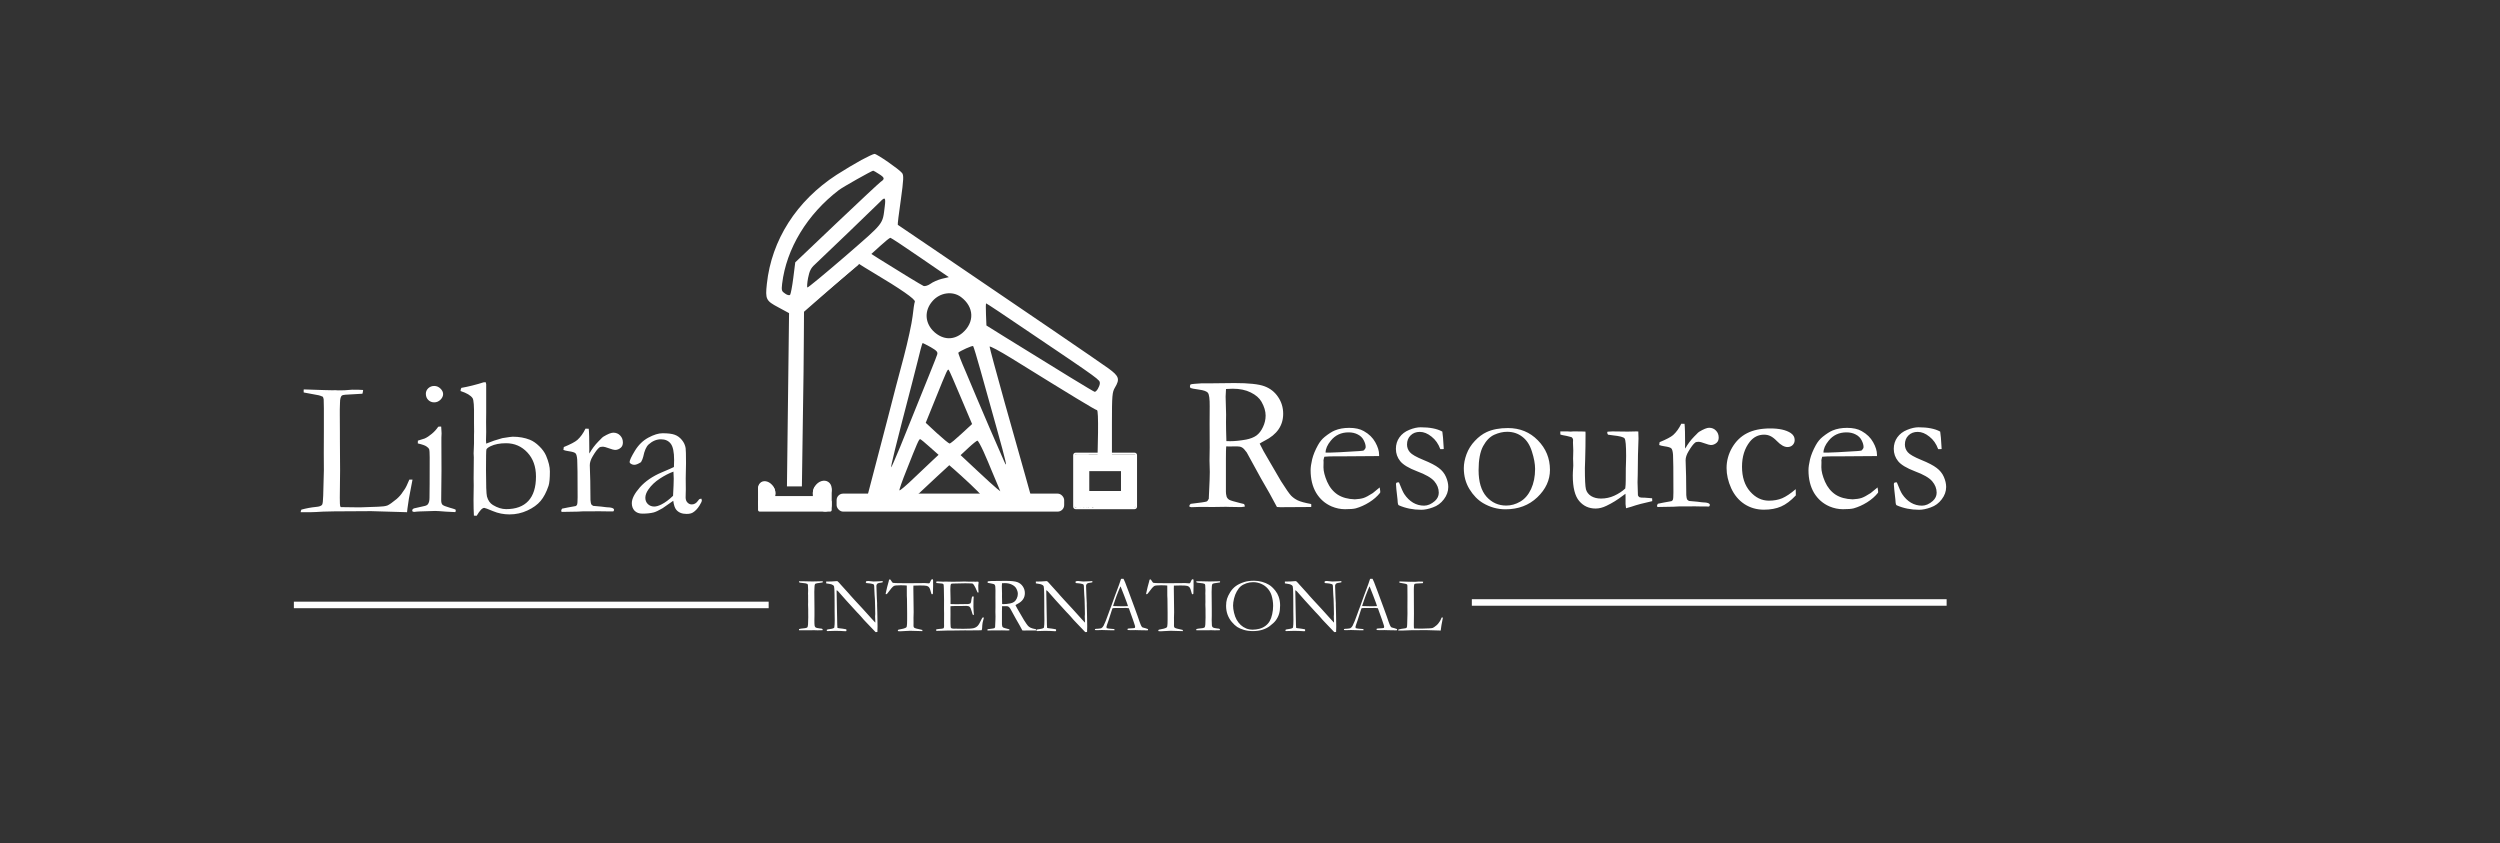 <?xml version="1.0" encoding="UTF-8"?> <svg xmlns="http://www.w3.org/2000/svg" width="1527" height="515" viewBox="0 0 1527 515" fill="none"><rect x="0" y="0" width="1527" height="515" fill="#333333" stroke="none"/> <path fill-rule="evenodd" clip-rule="evenodd" d="M179.5 367.5C276.167 367.5 372.833 367.5 469.5 367.5C469.5 368.833 469.5 370.167 469.5 371.5C372.833 371.5 276.167 371.5 179.5 371.5C179.5 370.167 179.5 368.833 179.5 367.5Z" fill="white"></path> <path fill-rule="evenodd" clip-rule="evenodd" d="M899 366C995.667 366 1092.33 366 1189 366C1189 367.333 1189 368.667 1189 370C1092.33 370 995.667 370 899 370C899 368.667 899 367.333 899 366Z" fill="white"></path> <path d="M183.645 312.852C183.684 312.266 183.84 311.738 184.113 311.27C187.16 310.449 190.129 309.902 193.02 309.629C194.934 309.473 196.164 309.043 196.711 308.34C197.102 307.832 197.336 305.957 197.414 302.715L197.824 287.246L197.766 276.758L197.824 263.047V259.414C197.863 251.172 197.824 246.035 197.707 244.004C197.668 243.613 197.512 243.066 197.238 242.363C196.223 241.895 195.363 241.582 194.66 241.426C193.996 241.27 190.949 240.703 185.52 239.727C185.48 239.297 185.461 238.984 185.461 238.789C185.461 238.555 185.48 238.242 185.52 237.852C186.262 237.852 187.473 237.891 189.152 237.969L198.059 238.262L203.215 238.379L204.738 238.32C204.934 238.32 205.5 238.359 206.438 238.438C208.742 238.438 210.07 238.418 210.422 238.379L215.109 238.027C218.273 238.027 220.5 238.086 221.789 238.203C221.75 238.906 221.613 239.668 221.379 240.488C220.949 240.566 218.918 240.684 215.285 240.84C211.652 240.957 209.562 241.172 209.016 241.484C208.117 241.992 207.668 243.555 207.668 246.172C207.668 246.797 207.629 248.066 207.551 249.98V253.496L207.609 264.336V268.027L207.727 287.422L207.551 303.945L207.609 307.578C207.609 308.75 207.805 309.473 208.195 309.746C209.172 309.785 212.043 309.824 216.809 309.863H220.793L230.93 309.512C233.586 309.434 235.48 309.18 236.613 308.75C237.746 308.281 239.641 306.953 242.297 304.766C243.898 303.359 245.148 301.914 246.047 300.43C246.242 300.117 246.574 299.648 247.043 299.023C247.785 298.008 248.781 295.977 250.031 292.93H251.965C251.73 294.336 251.477 295.664 251.203 296.914C250.07 302.422 249.289 307.012 248.859 310.684C248.781 311.465 248.703 312.188 248.625 312.852L226.711 312.207C207.883 312.207 196.711 312.383 193.195 312.734C192.102 312.812 190.949 312.852 189.738 312.852H183.645ZM260.109 240.488C260.109 239.199 260.598 238.086 261.574 237.148C262.59 236.211 263.801 235.742 265.207 235.742C266.652 235.742 267.922 236.27 269.016 237.324C270.109 238.379 270.656 239.512 270.656 240.723C270.656 241.934 270.109 243.086 269.016 244.18C267.922 245.234 266.652 245.762 265.207 245.762C263.762 245.762 262.551 245.273 261.574 244.297C260.598 243.32 260.109 242.051 260.109 240.488ZM255.188 270.84L255.246 269.141C257.785 268.398 259.152 267.969 259.348 267.852C260.754 267.227 262.219 266.27 263.742 264.98C265.305 263.691 266.613 262.246 267.668 260.645C268.137 260.566 268.508 260.527 268.781 260.527L269.484 260.586C269.641 262.461 269.719 263.828 269.719 264.688C269.719 264.883 269.68 265.762 269.602 267.324V270.43L269.66 287.305L269.484 305.176C269.445 306.621 269.68 307.637 270.188 308.223C270.695 308.77 272.199 309.395 274.699 310.098C276.262 310.527 277.434 310.898 278.215 311.211C278.332 311.484 278.391 311.719 278.391 311.914C278.391 312.148 278.293 312.441 278.098 312.793C276.574 312.754 274.621 312.656 272.238 312.5C268.996 312.227 266.848 312.09 265.793 312.09C265.285 312.09 262.16 312.188 256.418 312.383C255.246 312.422 254.113 312.52 253.02 312.676C252.824 312.676 252.512 312.617 252.082 312.5C251.887 312.227 251.789 311.992 251.789 311.797C251.789 311.25 252.16 310.82 252.902 310.508C253.059 310.43 255.051 309.98 258.879 309.16C260.129 308.926 260.949 308.535 261.34 307.988C262.004 307.168 262.336 305.859 262.336 304.062C262.414 301.055 262.453 292.812 262.453 279.336C262.453 276.641 262.336 274.961 262.102 274.297C261.906 273.828 261.379 273.301 260.52 272.715C259.699 272.09 257.922 271.465 255.188 270.84ZM281.32 238.848V238.555C281.32 238.164 281.477 237.617 281.789 236.914C286.047 236.172 290.578 235.039 295.383 233.516C295.656 233.477 296.086 233.457 296.672 233.457C296.867 234.082 296.965 234.492 296.965 234.688V252.148L296.906 257.715L296.965 263.926L296.848 268.965C296.848 269.16 296.887 269.824 296.965 270.957L301.77 269.141C302.277 268.984 303.957 268.477 306.809 267.617C310.441 267.031 312.551 266.738 313.137 266.738C317.043 266.738 320.559 267.363 323.684 268.613C325.598 269.395 327.492 270.703 329.367 272.539C331.242 274.336 332.629 276.25 333.527 278.281C335.09 281.992 335.871 285.195 335.871 287.891C335.871 292.148 335.598 295.098 335.051 296.738C333.723 300.645 332.102 303.73 330.188 305.996C328.273 308.262 325.598 310.195 322.16 311.797C318.723 313.398 315.07 314.199 311.203 314.199C307.648 314.199 304.289 313.535 301.125 312.207C297.961 310.879 296.184 310.215 295.793 310.215C294.582 310.215 293.039 311.816 291.164 315.02L289.465 314.961C289.309 312.344 289.23 309.121 289.23 305.293L289.348 296.562L289.289 292.109L289.406 279.336L289.289 276.875L289.523 270.84V265.684L289.582 263.574C289.582 263.145 289.562 261.445 289.523 258.477V254.961C289.641 248.164 289.348 244.238 288.645 243.184C287.512 241.504 285.07 240.059 281.32 238.848ZM309.152 310.977C315.09 310.977 319.602 309.316 322.688 305.996C325.812 302.637 327.375 297.656 327.375 291.055C327.375 285 325.617 280.098 322.102 276.348C318.586 272.598 314.25 270.723 309.094 270.723C305.344 270.723 302.199 271.328 299.66 272.539C298.137 273.281 297.277 273.965 297.082 274.59C296.926 275.215 296.848 279.395 296.848 287.129C296.848 296.309 297.043 301.68 297.434 303.242C298.098 305.664 299.309 307.402 301.066 308.457C303.84 310.137 306.535 310.977 309.152 310.977ZM343.02 312.676L342.785 311.914C342.785 311.641 342.961 311.23 343.312 310.684L346.77 309.98L351.633 309.102C352.023 308.906 352.297 308.633 352.453 308.281C352.688 307.773 352.805 306.27 352.805 303.77C352.805 290.488 352.727 282.832 352.57 280.801C352.414 278.73 352.062 277.422 351.516 276.875C350.969 276.328 349.562 275.898 347.297 275.586C345.969 275.391 344.914 275.137 344.133 274.824L344.367 273.066C348.469 271.387 351.223 269.941 352.629 268.73C354.582 266.973 356.242 264.668 357.609 261.816L359.602 261.875C359.836 263.828 359.953 268.164 359.953 274.883L359.895 275.879C359.895 276.113 359.934 276.484 360.012 276.992C361.496 274.297 363.352 271.816 365.578 269.551L366.926 268.203C367.473 267.578 368 267.09 368.508 266.738C371.242 265.098 373.273 264.277 374.602 264.277C376.32 264.277 377.727 264.863 378.82 266.035C379.914 267.168 380.461 268.574 380.461 270.254C380.461 271.582 380.07 272.617 379.289 273.359C378.234 274.336 377.023 274.824 375.656 274.824C375.031 274.824 373.801 274.492 371.965 273.828C370.129 273.164 368.918 272.832 368.332 272.832C367.238 272.832 366.477 273.008 366.047 273.359C364.953 274.219 363.625 275.977 362.062 278.633C360.852 280.625 360.246 282.461 360.246 284.141L360.539 293.809L360.656 305.41C360.773 306.738 360.93 307.598 361.125 307.988C361.281 308.262 361.672 308.594 362.297 308.984C366.516 309.336 369.016 309.59 369.797 309.746C370.344 309.785 370.754 309.824 371.027 309.863C372.707 309.902 373.879 310.137 374.543 310.566C374.895 310.762 375.07 311.055 375.07 311.445C375.07 311.68 374.914 311.992 374.602 312.383L368.098 312.324L365.637 312.266L362.062 312.324H356.086L352.863 312.5L343.02 312.676ZM428.332 304.531C428.566 305.039 428.684 305.41 428.684 305.645C428.684 306.23 428.215 307.266 427.277 308.75C426.066 310.703 424.719 312.129 423.234 313.027C422.297 313.613 421.008 313.906 419.367 313.906C416.555 313.906 414.445 313.047 413.039 311.328C412.18 310.312 411.574 308.496 411.223 305.879L404.66 310.449C402.355 311.777 400.598 312.617 399.387 312.969C397.434 313.477 395.09 313.73 392.355 313.73C390.363 313.73 388.781 313.145 387.609 311.973C386.477 310.762 385.91 309.219 385.91 307.344C385.91 304.648 387.551 301.426 390.832 297.676C394.152 293.926 398.645 290.859 404.309 288.477C408.293 286.797 410.734 285.723 411.633 285.254C411.711 283.965 411.75 282.559 411.75 281.035C411.75 276.074 411.047 272.715 409.641 270.957C408.273 269.199 406.301 268.32 403.723 268.32C401.027 268.32 398.508 269.375 396.164 271.484C394.719 272.812 393.625 275.312 392.883 278.984C392.648 280 392.199 281.094 391.535 282.266C389.855 283.359 388.508 283.906 387.492 283.906C386.633 283.906 385.852 283.652 385.148 283.145C384.758 282.871 384.562 282.559 384.562 282.207C384.562 281.191 385.637 278.906 387.785 275.352C389.973 271.758 392.707 269.082 395.988 267.324C399.309 265.527 402.199 264.629 404.66 264.629C408.02 264.629 410.52 264.941 412.16 265.566C413.801 266.152 415.246 267.207 416.496 268.73C417.746 270.254 418.508 271.914 418.781 273.711C418.938 274.57 419.016 277.637 419.016 282.91L418.84 292.227L418.898 299.023C418.898 299.922 418.879 300.684 418.84 301.309C418.801 302.441 418.781 303.281 418.781 303.828C418.781 305.117 419.152 306.152 419.895 306.934C420.637 307.715 421.516 308.105 422.531 308.105C424.016 308.105 425.285 307.363 426.34 305.879L427.043 304.941C427.238 304.824 427.668 304.688 428.332 304.531ZM411.105 302.832C411.379 297.871 411.516 294.375 411.516 292.344C411.516 291.289 411.457 289.863 411.34 288.066C408.723 289.004 405.949 290.43 403.02 292.344C400.09 294.258 397.766 296.465 396.047 298.965C394.797 300.762 394.172 302.461 394.172 304.062C394.172 305.586 394.68 306.855 395.695 307.871C396.75 308.887 398.059 309.395 399.621 309.395C400.832 309.395 402.297 308.965 404.016 308.105C406.281 306.973 408.645 305.215 411.105 302.832Z" fill="white"></path> <path d="M727.281 307.742C732.984 307.078 736.207 306.609 736.949 306.336C737.457 306.141 737.926 305.555 738.355 304.578V303.934C738.355 302.957 738.512 299.422 738.824 293.328C738.902 291.609 738.941 289.93 738.941 288.289L738.766 281.316L738.883 273.406L738.824 258.699L738.883 248.152C738.922 243.699 738.57 240.984 737.828 240.008C737.125 239.031 735.27 238.348 732.262 237.957C729.254 237.527 727.594 237.215 727.281 237.02C726.969 236.824 726.812 236.512 726.812 236.082C726.812 235.809 726.871 235.457 726.988 235.027C727.379 234.676 728.277 234.48 729.684 234.441C729.879 234.441 730.406 234.402 731.266 234.324C732.164 234.207 733.004 234.148 733.785 234.148H738.59L754 233.973C762.711 233.973 768.805 234.617 772.281 235.906C775.797 237.195 778.59 239.383 780.66 242.469C782.73 245.516 783.766 248.934 783.766 252.723C783.766 259.91 779.996 265.398 772.457 269.188C771.168 269.852 770.152 270.438 769.41 270.945C770.738 273.758 772.594 277.137 774.977 281.082L782.418 293.855C785.387 298.543 787.438 301.492 788.57 302.703C789.703 303.875 791.07 304.852 792.672 305.633C794.312 306.414 797.047 307.156 800.875 307.859C800.914 308.25 800.934 308.562 800.934 308.797C800.934 309.031 800.914 309.324 800.875 309.676C795.523 309.754 789.254 309.793 782.066 309.793C781.559 309.793 780.855 309.754 779.957 309.676C777.184 304.363 773.922 298.523 770.172 292.156L761.5 276.336C760.328 274.695 759.352 273.68 758.57 273.289C757.828 272.859 756.832 272.645 755.582 272.645L750.602 272.703L748.961 272.645C748.844 273.895 748.785 276.453 748.785 280.32V300.359C748.746 301.102 748.902 302.137 749.254 303.465C749.566 304.207 750.094 304.812 750.836 305.281C751.617 305.711 753.824 306.375 757.457 307.273L759.859 307.859C760.172 308.25 760.328 308.777 760.328 309.441C759.273 309.637 758.531 309.734 758.102 309.734C754.586 309.734 752.105 309.695 750.66 309.617C749.918 309.578 749.312 309.559 748.844 309.559L740.875 309.676L733.082 309.617C732.73 309.617 730.953 309.676 727.75 309.793L726.578 309.559L726.461 308.973C726.461 308.621 726.734 308.211 727.281 307.742ZM749.078 269.422C750.133 269.461 750.914 269.48 751.422 269.48C754.234 269.48 757.477 269.148 761.148 268.484C763.727 267.977 765.816 267.156 767.418 266.023C769.02 264.852 770.348 263.133 771.402 260.867C772.496 258.602 773.043 256.258 773.043 253.836C773.043 251.18 772.203 248.367 770.523 245.398C769.234 243.133 767.047 241.238 763.961 239.715C760.914 238.191 757.242 237.43 752.945 237.43C751.891 237.43 750.523 237.488 748.844 237.605C748.688 239.637 748.609 241.199 748.609 242.293L748.902 253.25L748.844 257.762C748.844 260.809 748.922 264.695 749.078 269.422ZM842.359 278.562L818.863 278.738H814.41C812.613 278.738 810.777 278.816 808.902 278.973C808.551 280.145 808.375 280.945 808.375 281.375L808.434 281.961V282.547L808.375 285.418C808.375 287.801 809.117 290.73 810.602 294.207C812.125 297.645 814.273 300.281 817.047 302.117C819.859 303.914 823.355 304.871 827.535 304.988C829.762 304.871 831.539 304.598 832.867 304.168C834.195 303.738 836.07 302.742 838.492 301.18L842.711 297.723L843.062 300.066C843.062 300.34 843.043 300.633 843.004 300.945C841.246 303.172 839.02 305.125 836.324 306.805C833.629 308.484 830.895 309.715 828.121 310.496C826.793 310.848 824.605 311.023 821.559 311.023C818.785 311.023 816.051 310.457 813.355 309.324C809.371 307.605 806.227 304.852 803.922 301.062C801.656 297.234 800.523 292.605 800.523 287.176C800.523 285.457 800.836 283.25 801.461 280.555C802.125 277.859 803.297 274.988 804.977 271.941C806.109 269.871 807.496 268.172 809.137 266.844C811.48 264.969 813.531 263.66 815.289 262.918C817.828 261.863 820.777 261.336 824.137 261.336C827.77 261.336 830.738 262 833.043 263.328C836.168 265.086 838.492 267.352 840.016 270.125C841.578 272.898 842.359 275.438 842.359 277.742V278.562ZM809.664 276.453H812.418C814.41 276.453 820.348 276.141 830.23 275.516C831.793 275.438 832.75 275.281 833.102 275.047C833.805 274.305 834.156 273.641 834.156 273.055C834.156 271.844 833.766 270.477 832.984 268.953C832.203 267.391 830.992 266.199 829.352 265.379C827.75 264.52 825.875 264.09 823.727 264.09C819.195 264.09 815.562 265.789 812.828 269.188C810.719 271.766 809.664 274.188 809.664 276.453ZM854.488 294.617C855.934 298.328 857.027 300.73 857.77 301.824C859.254 304.051 861.031 305.789 863.102 307.039C865.172 308.25 867.418 308.855 869.84 308.855C872.066 308.855 874.273 307.898 876.461 305.984C878.023 304.539 878.805 302.859 878.805 300.945C878.805 298.406 877.887 296.062 876.051 293.914C874.215 291.805 870.719 289.793 865.562 287.879C860.445 285.926 857.008 283.855 855.25 281.668C853.492 279.48 852.613 276.98 852.613 274.168C852.613 271.512 853.336 269.168 854.781 267.137C856.227 265.105 858.219 263.582 860.758 262.566C863.297 261.512 865.641 260.984 867.789 260.984C870.562 260.984 873.043 261.199 875.23 261.629C877.457 262.059 879.371 262.723 880.973 263.621C881.285 265.613 881.539 268.543 881.734 272.41L881.852 274.285C881.344 274.324 880.914 274.344 880.562 274.344H879.742C878.57 271.102 876.773 268.543 874.352 266.668C871.969 264.754 869.605 263.797 867.262 263.797C864.918 263.797 863.023 264.52 861.578 265.965C860.133 267.371 859.41 269.227 859.41 271.531C859.41 273.289 859.996 274.852 861.168 276.219C862.34 277.586 865.074 279.148 869.371 280.906C873.707 282.664 876.852 284.305 878.805 285.828C880.797 287.312 882.262 289.129 883.199 291.277C884.137 293.426 884.605 295.477 884.605 297.43C884.605 300.125 883.707 302.645 881.91 304.988C880.152 307.332 877.926 308.973 875.23 309.91C872.574 310.887 870.191 311.375 868.082 311.375C863.121 311.375 858.551 310.457 854.371 308.621C853.98 308.309 853.766 307.723 853.727 306.863C853.727 306.512 853.688 305.945 853.609 305.164C852.984 299.891 852.672 296.766 852.672 295.789C852.672 295.32 852.77 295.008 852.965 294.852C853.16 294.695 853.668 294.617 854.488 294.617ZM894.098 285.945C894.098 283.289 894.645 280.457 895.738 277.449C896.871 274.402 898.57 271.688 900.836 269.305C903.102 266.883 905.504 265.086 908.043 263.914C911.598 262.273 915.934 261.453 921.051 261.453C928.355 261.453 934.449 263.953 939.332 268.953C944.254 273.953 946.715 279.969 946.715 287C946.715 293.25 944.137 298.836 938.98 303.758C933.863 308.641 927.379 311.082 919.527 311.082C914.684 311.082 910.113 309.812 905.816 307.273C902.613 305.359 899.859 302.527 897.555 298.777C895.25 295.027 894.098 290.75 894.098 285.945ZM919.996 308.797C922.965 308.797 925.816 307.996 928.551 306.395C931.324 304.793 933.531 302.234 935.172 298.719C936.812 295.164 937.633 291.062 937.633 286.414C937.633 283.367 936.988 279.832 935.699 275.809C934.449 271.785 932.496 268.777 929.84 266.785C927.223 264.754 924.137 263.738 920.582 263.738C918.004 263.738 915.367 264.344 912.672 265.555C910.016 266.766 907.75 269.09 905.875 272.527C904.039 275.965 903.121 280.848 903.121 287.176C903.121 294.285 904.723 299.676 907.926 303.348C911.168 306.98 915.191 308.797 919.996 308.797ZM953.043 263.504H957.438L959.371 263.621L960.895 263.504C964.918 263.504 967.418 263.543 968.395 263.621L968.453 264.734C968.453 270.242 968.375 275.574 968.219 280.73C968.102 283.777 968.043 285.516 968.043 285.945C968.043 292.82 968.258 297.117 968.688 298.836C969.156 300.555 970.211 301.941 971.852 302.996C973.531 304.012 975.543 304.52 977.887 304.52C980.738 304.52 983.453 303.934 986.031 302.762C988.648 301.551 990.875 300.086 992.711 298.367C992.906 296.883 993.004 295.242 993.004 293.445C993.004 287.625 993.062 283.699 993.18 281.668C993.219 280.457 993.238 279.402 993.238 278.504C993.238 272.176 992.926 268.602 992.301 267.781C991.676 266.961 989.293 266.336 985.152 265.906C983.785 265.75 982.789 265.613 982.164 265.496C981.852 264.988 981.695 264.598 981.695 264.324L981.871 263.68C982.887 263.562 983.883 263.504 984.859 263.504L994.176 263.621C997.496 263.543 999.254 263.504 999.449 263.504C999.879 263.504 1000.29 263.523 1000.68 263.562L1000.8 267.84C1000.52 273.777 1000.37 281.121 1000.33 289.871L1000.21 294.617L1000.45 302.586C1000.8 303.211 1001.11 303.582 1001.38 303.699C1001.85 303.895 1002.81 303.992 1004.25 303.992H1004.78C1005.29 303.992 1006.73 304.109 1009.12 304.344C1009.16 304.852 1009.18 305.223 1009.18 305.457V306.102C1003.94 307.234 999.703 308.367 996.461 309.5C995.172 309.93 994.078 310.242 993.18 310.438C992.984 309.07 992.887 308.23 992.887 307.918V303.172C992.887 302.977 992.867 302.449 992.828 301.59C992.32 301.941 991.734 302.371 991.07 302.879C987.984 305.262 984.723 307.273 981.285 308.914C978.98 310.047 976.754 310.613 974.605 310.613C970.504 310.613 967.164 309.09 964.586 306.043C961.969 302.996 960.66 297.801 960.66 290.457C960.66 290.066 960.68 289.363 960.719 288.348C960.875 286.473 960.953 285.164 960.953 284.422C960.953 284.148 960.934 283.289 960.895 281.844C960.855 281.219 960.836 280.672 960.836 280.203C960.836 279.852 960.855 279.07 960.895 277.859C960.934 276.609 960.953 275.73 960.953 275.223C960.953 274.559 960.934 273.973 960.895 273.465L960.777 270.359L960.836 268.719C960.836 268.094 960.523 267.527 959.898 267.02C957.438 266.355 955.816 265.984 955.035 265.906C954.293 265.789 953.629 265.613 953.043 265.379V263.504ZM1012.34 309.676L1012.11 308.914C1012.11 308.641 1012.28 308.23 1012.63 307.684L1016.09 306.98L1020.95 306.102C1021.34 305.906 1021.62 305.633 1021.77 305.281C1022.01 304.773 1022.12 303.27 1022.12 300.77C1022.12 287.488 1022.05 279.832 1021.89 277.801C1021.73 275.73 1021.38 274.422 1020.84 273.875C1020.29 273.328 1018.88 272.898 1016.62 272.586C1015.29 272.391 1014.23 272.137 1013.45 271.824L1013.69 270.066C1017.79 268.387 1020.54 266.941 1021.95 265.73C1023.9 263.973 1025.56 261.668 1026.93 258.816L1028.92 258.875C1029.16 260.828 1029.27 265.164 1029.27 271.883L1029.21 272.879C1029.21 273.113 1029.25 273.484 1029.33 273.992C1030.82 271.297 1032.67 268.816 1034.9 266.551L1036.25 265.203C1036.79 264.578 1037.32 264.09 1037.83 263.738C1040.56 262.098 1042.59 261.277 1043.92 261.277C1045.64 261.277 1047.05 261.863 1048.14 263.035C1049.23 264.168 1049.78 265.574 1049.78 267.254C1049.78 268.582 1049.39 269.617 1048.61 270.359C1047.55 271.336 1046.34 271.824 1044.98 271.824C1044.35 271.824 1043.12 271.492 1041.29 270.828C1039.45 270.164 1038.24 269.832 1037.65 269.832C1036.56 269.832 1035.8 270.008 1035.37 270.359C1034.27 271.219 1032.95 272.977 1031.38 275.633C1030.17 277.625 1029.57 279.461 1029.57 281.141L1029.86 290.809L1029.98 302.41C1030.09 303.738 1030.25 304.598 1030.45 304.988C1030.6 305.262 1030.99 305.594 1031.62 305.984C1035.84 306.336 1038.34 306.59 1039.12 306.746C1039.66 306.785 1040.07 306.824 1040.35 306.863C1042.03 306.902 1043.2 307.137 1043.86 307.566C1044.21 307.762 1044.39 308.055 1044.39 308.445C1044.39 308.68 1044.23 308.992 1043.92 309.383L1037.42 309.324L1034.96 309.266L1031.38 309.324H1025.41L1022.18 309.5L1012.34 309.676ZM1096.83 298.777L1096.89 302.586C1093.84 305.828 1090.84 308.094 1087.87 309.383C1084.9 310.672 1081.4 311.316 1077.38 311.316C1073 311.316 1069.06 310.184 1065.54 307.918C1062.03 305.613 1059.31 302.371 1057.4 298.191C1055.52 294.012 1054.59 289.91 1054.59 285.887C1054.59 281.473 1055.72 277.312 1057.98 273.406C1060.29 269.461 1063.32 266.531 1067.07 264.617C1070.86 262.664 1075.6 261.688 1081.3 261.688C1086.77 261.688 1090.93 262.625 1093.79 264.5C1095.39 265.594 1096.19 267 1096.19 268.719C1096.19 269.969 1095.78 271.004 1094.96 271.824C1094.14 272.645 1093.08 273.055 1091.79 273.055C1089.84 273.055 1087.69 271.844 1085.35 269.422C1083.9 267.938 1082.59 266.922 1081.42 266.375C1080.25 265.789 1078.94 265.496 1077.5 265.496C1074.02 265.496 1071.13 266.922 1068.82 269.773C1065.62 273.836 1064.02 278.934 1064.02 285.066C1064.02 291.395 1065.66 296.434 1068.94 300.184C1072.22 303.934 1076.05 305.809 1080.43 305.809C1083.47 305.809 1086.17 305.32 1088.51 304.344C1090.89 303.328 1093.67 301.473 1096.83 298.777ZM1146.46 278.562L1122.96 278.738H1118.51C1116.71 278.738 1114.88 278.816 1113 278.973C1112.65 280.145 1112.48 280.945 1112.48 281.375L1112.54 281.961V282.547L1112.48 285.418C1112.48 287.801 1113.22 290.73 1114.7 294.207C1116.23 297.645 1118.38 300.281 1121.15 302.117C1123.96 303.914 1127.46 304.871 1131.64 304.988C1133.86 304.871 1135.64 304.598 1136.97 304.168C1138.3 303.738 1140.17 302.742 1142.59 301.18L1146.81 297.723L1147.16 300.066C1147.16 300.34 1147.14 300.633 1147.11 300.945C1145.35 303.172 1143.12 305.125 1140.43 306.805C1137.73 308.484 1135 309.715 1132.22 310.496C1130.89 310.848 1128.71 311.023 1125.66 311.023C1122.89 311.023 1120.15 310.457 1117.46 309.324C1113.47 307.605 1110.33 304.852 1108.02 301.062C1105.76 297.234 1104.62 292.605 1104.62 287.176C1104.62 285.457 1104.94 283.25 1105.56 280.555C1106.23 277.859 1107.4 274.988 1109.08 271.941C1110.21 269.871 1111.6 268.172 1113.24 266.844C1115.58 264.969 1117.63 263.66 1119.39 262.918C1121.93 261.863 1124.88 261.336 1128.24 261.336C1131.87 261.336 1134.84 262 1137.14 263.328C1140.27 265.086 1142.59 267.352 1144.12 270.125C1145.68 272.898 1146.46 275.438 1146.46 277.742V278.562ZM1113.77 276.453H1116.52C1118.51 276.453 1124.45 276.141 1134.33 275.516C1135.89 275.438 1136.85 275.281 1137.2 275.047C1137.91 274.305 1138.26 273.641 1138.26 273.055C1138.26 271.844 1137.87 270.477 1137.09 268.953C1136.3 267.391 1135.09 266.199 1133.45 265.379C1131.85 264.52 1129.98 264.09 1127.83 264.09C1123.3 264.09 1119.66 265.789 1116.93 269.188C1114.82 271.766 1113.77 274.188 1113.77 276.453ZM1158.59 294.617C1160.04 298.328 1161.13 300.73 1161.87 301.824C1163.36 304.051 1165.13 305.789 1167.2 307.039C1169.27 308.25 1171.52 308.855 1173.94 308.855C1176.17 308.855 1178.38 307.898 1180.56 305.984C1182.12 304.539 1182.91 302.859 1182.91 300.945C1182.91 298.406 1181.99 296.062 1180.15 293.914C1178.32 291.805 1174.82 289.793 1169.66 287.879C1164.55 285.926 1161.11 283.855 1159.35 281.668C1157.59 279.48 1156.71 276.98 1156.71 274.168C1156.71 271.512 1157.44 269.168 1158.88 267.137C1160.33 265.105 1162.32 263.582 1164.86 262.566C1167.4 261.512 1169.74 260.984 1171.89 260.984C1174.66 260.984 1177.14 261.199 1179.33 261.629C1181.56 262.059 1183.47 262.723 1185.07 263.621C1185.39 265.613 1185.64 268.543 1185.84 272.41L1185.95 274.285C1185.45 274.324 1185.02 274.344 1184.66 274.344H1183.84C1182.67 271.102 1180.88 268.543 1178.45 266.668C1176.07 264.754 1173.71 263.797 1171.36 263.797C1169.02 263.797 1167.12 264.52 1165.68 265.965C1164.23 267.371 1163.51 269.227 1163.51 271.531C1163.51 273.289 1164.1 274.852 1165.27 276.219C1166.44 277.586 1169.18 279.148 1173.47 280.906C1177.81 282.664 1180.95 284.305 1182.91 285.828C1184.9 287.312 1186.36 289.129 1187.3 291.277C1188.24 293.426 1188.71 295.477 1188.71 297.43C1188.71 300.125 1187.81 302.645 1186.01 304.988C1184.25 307.332 1182.03 308.973 1179.33 309.91C1176.68 310.887 1174.29 311.375 1172.18 311.375C1167.22 311.375 1162.65 310.457 1158.47 308.621C1158.08 308.309 1157.87 307.723 1157.83 306.863C1157.83 306.512 1157.79 305.945 1157.71 305.164C1157.09 299.891 1156.77 296.766 1156.77 295.789C1156.77 295.32 1156.87 295.008 1157.07 294.852C1157.26 294.695 1157.77 294.617 1158.59 294.617Z" fill="white"></path> <path d="M488.008 384.25C488.352 384.109 488.703 384.023 489.062 383.992C491.453 383.836 492.82 383.555 493.164 383.148C493.508 382.727 493.68 380.719 493.68 377.125L493.656 374.664V372.086L493.562 369.25L493.609 367.586L493.586 365.758V363.602L493.539 362.641L493.586 361.422C493.602 361.141 493.609 360.812 493.609 360.438C493.609 359.453 493.562 358.414 493.469 357.32C493.406 357.102 493.32 356.891 493.211 356.688C492.633 356.391 491.695 356.195 490.398 356.102C489.117 355.992 488.391 355.875 488.219 355.75C488.094 355.656 488.023 355.414 488.008 355.023H489.977L496.188 355.164C497.781 355.164 499.906 355.117 502.562 355.023C502.562 355.273 502.547 355.508 502.516 355.727C502.203 355.805 501.68 355.891 500.945 355.984C499.461 356.156 498.555 356.32 498.227 356.477C498.023 356.555 497.875 356.688 497.781 356.875C497.625 357.156 497.531 357.68 497.5 358.445L497.383 361.469L497.477 371.898V376.023C497.445 377.32 497.43 378.203 497.43 378.672C497.43 380.422 497.469 381.539 497.547 382.023C497.641 382.508 497.789 382.859 497.992 383.078C498.211 383.281 498.562 383.445 499.047 383.57C499.766 383.742 500.328 383.836 500.734 383.852C501.609 383.883 502.164 384.008 502.398 384.227C502.445 384.43 502.469 384.602 502.469 384.742V384.93C501.047 384.977 500 385 499.328 385C498.938 385 498.242 384.977 497.242 384.93L494.008 384.977L488.5 384.953H488.055L488.008 384.25ZM504.648 356.336L504.625 355.211C507.047 355.211 508.82 355.148 509.945 355.023C510.383 354.977 510.688 354.953 510.859 354.953C511 354.953 511.211 354.961 511.492 354.977C512.148 355.523 512.758 356.148 513.32 356.852C513.445 356.992 513.586 357.148 513.742 357.32L518.688 362.781L519.391 363.625C520.391 364.797 521.297 365.797 522.109 366.625C522.938 367.453 524.539 369.18 526.914 371.805L532.516 378.016C533.062 378.625 533.766 379.383 534.625 380.289L534.648 379.914C534.555 377.742 534.508 376.594 534.508 376.469L534.602 375.062L534.555 372.859V371.852C534.555 371.211 534.5 369.234 534.391 365.922C534.375 365.469 534.312 364.617 534.203 363.367C534.094 362.102 534.039 360.992 534.039 360.039C534.039 358.32 533.938 357.32 533.734 357.039C533.594 356.836 532.93 356.625 531.742 356.406C531.461 356.391 531.023 356.344 530.43 356.266C529.727 356.234 529.312 356.195 529.188 356.148C529.062 356.102 528.938 355.969 528.812 355.75C528.844 355.5 528.914 355.266 529.023 355.047C529.445 354.922 529.859 354.859 530.266 354.859C530.703 354.859 531.242 354.914 531.883 355.023C532.539 355.133 533.125 355.188 533.641 355.188C534.359 355.188 535.477 355.141 536.992 355.047C537.852 354.984 538.445 354.953 538.773 354.953H539.172L539.125 355.68C538.875 355.789 538.531 355.859 538.094 355.891C537.656 355.906 537.25 355.969 536.875 356.078C536.312 356.25 535.977 356.398 535.867 356.523C535.492 356.93 535.305 357.344 535.305 357.766L535.562 365.172L535.75 368.57L535.727 369.555L535.867 374.266C535.961 377.484 536.008 380.281 536.008 382.656C536.008 383.172 535.977 384.289 535.914 386.008L534.812 386.102C534.266 385.477 532.383 383.508 529.164 380.195C528.414 379.43 527.906 378.891 527.641 378.578L525.625 376.258C524.844 375.398 524.336 374.852 524.102 374.617C523.867 374.383 523.695 374.211 523.586 374.102C521.883 372.164 519.672 369.742 516.953 366.836C516.219 366.055 515.141 364.836 513.719 363.18C512.828 362.133 512.266 361.492 512.031 361.258C511.797 361.023 511.477 360.758 511.07 360.461L511 361.258C511 364.305 511.078 368.508 511.234 373.867L511.398 381.625C511.414 382.281 511.453 382.914 511.516 383.523L512.336 383.711C513.82 383.852 515.281 384.062 516.719 384.344C516.828 384.438 516.922 384.508 517 384.555L516.977 385.445C516.727 385.523 516.523 385.562 516.367 385.562C516.195 385.562 515.984 385.547 515.734 385.516C514.188 385.391 512.305 385.328 510.086 385.328C508.523 385.328 507.148 385.367 505.961 385.445L505.633 385.469C505.492 385.469 505.289 385.453 505.023 385.422L505 384.719L505.609 384.438L506.711 384.273C507.695 384.133 508.414 383.977 508.867 383.805C509.164 383.695 509.406 383.531 509.594 383.312C509.766 382.234 509.852 380.656 509.852 378.578C509.852 377.609 509.828 375.836 509.781 373.258V370.07L509.734 363.414C509.703 360.445 509.602 358.695 509.43 358.164C509.336 357.883 509.141 357.633 508.844 357.414C508.25 356.992 507.469 356.727 506.5 356.617C505.547 356.508 504.93 356.414 504.648 356.336ZM541.891 358.516L542.852 354.977C542.914 354.508 543 354.211 543.109 354.086C543.219 353.945 543.344 353.875 543.484 353.875C543.766 353.875 544.086 354.211 544.445 354.883C544.711 355.367 544.93 355.68 545.102 355.82C545.273 355.945 545.523 356.031 545.852 356.078L546.086 356.055L547.094 356.148L552.625 356.219L559.164 356.195H561.086L564.719 356.125C564.875 356.125 565.07 356.141 565.305 356.172C566.367 356.266 567.023 356.312 567.273 356.312C567.508 356.312 567.695 356.234 567.836 356.078C567.883 356.016 568.141 355.484 568.609 354.484C568.812 354.031 569.062 353.805 569.359 353.805C569.484 353.805 569.641 353.836 569.828 353.898C569.906 354.211 569.945 354.492 569.945 354.742L569.922 355.68L569.945 357.672C569.945 358.156 569.906 359.719 569.828 362.359C569.828 362.531 569.797 362.688 569.734 362.828C569.562 362.938 569.414 362.992 569.289 362.992C569.164 362.992 569.055 362.938 568.961 362.828C568.867 362.703 568.75 362.336 568.609 361.727C568.297 360.32 567.906 359.312 567.438 358.703C567.125 358.312 566.672 358.031 566.078 357.859C565.5 357.688 564.102 357.602 561.883 357.602C560.102 357.602 558.781 357.633 557.922 357.695C557.891 358.32 557.875 358.891 557.875 359.406L558.062 373.961C558.062 374.539 558.031 375.633 557.969 377.242L557.992 380.359L557.969 382.094C557.969 382.641 558.062 383.031 558.25 383.266C558.438 383.5 558.945 383.727 559.773 383.945C561.211 384.305 562.172 384.523 562.656 384.602C562.953 384.633 563.195 384.695 563.383 384.789V385.492L560.055 385.398C558.227 385.383 556.852 385.344 555.93 385.281L552.508 385.445L550 385.586C549.297 385.586 548.867 385.57 548.711 385.539L548.383 385.398C548.414 385.039 548.484 384.812 548.594 384.719C548.703 384.609 548.992 384.523 549.461 384.461C550.117 384.367 550.891 384.203 551.781 383.969C552.672 383.719 553.258 383.469 553.539 383.219C553.695 383.078 553.805 382.844 553.867 382.516C554.008 381.828 554.078 380.477 554.078 378.461V374.477L553.984 365.781L553.891 363.906L553.867 357.648C552.883 357.539 551.625 357.484 550.094 357.484C547.844 357.484 546.477 357.625 545.992 357.906C545.227 358.344 544.086 359.625 542.57 361.75C542.07 362.547 541.633 362.945 541.258 362.945L541.047 362.898C540.984 362.805 540.953 362.719 540.953 362.641C540.953 362.453 541.078 361.891 541.328 360.953C541.641 359.75 541.828 358.938 541.891 358.516ZM571.75 384.625C571.906 384.484 572.039 384.398 572.148 384.367C572.414 384.289 572.867 384.227 573.508 384.18C575.023 384.086 575.961 383.945 576.32 383.758C576.539 383.445 576.648 383.008 576.648 382.445L576.625 380.805L576.648 374.852L576.602 372.039L576.625 366.156L576.508 359.477C576.492 357.883 576.391 356.984 576.203 356.781C575.922 356.484 575.086 356.312 573.695 356.266C573.102 356.25 572.578 356.203 572.125 356.125C571.922 356.016 571.82 355.875 571.82 355.703C571.82 355.578 571.859 355.43 571.938 355.258C572.078 355.18 572.203 355.141 572.312 355.141C572.531 355.141 572.797 355.148 573.109 355.164C574.031 355.242 574.984 355.281 575.969 355.281L577.703 355.234L581.828 355.328C583.891 355.328 585.5 355.305 586.656 355.258C587.812 355.211 588.594 355.188 589 355.188C589.359 355.188 590.25 355.219 591.672 355.281L595 355.258L595.398 355.328L597.344 355.258L597.578 355.375C597.656 355.5 597.711 355.633 597.742 355.773C597.742 355.992 597.703 356.328 597.625 356.781C597.562 357.234 597.531 357.516 597.531 357.625C597.531 359.25 597.586 360.625 597.695 361.75C597.68 361.844 597.633 361.906 597.555 361.938C597.383 361.938 597.227 361.914 597.086 361.867C596.914 361.57 596.68 361.047 596.383 360.297C596.102 359.547 595.672 358.68 595.094 357.695C594.703 357.039 594.398 356.648 594.18 356.523C593.961 356.398 593.508 356.336 592.82 356.336C592.68 356.336 591.969 356.32 590.688 356.289C590.344 356.273 590.008 356.266 589.68 356.266L583 356.406H582.414C581.555 356.406 581.039 356.516 580.867 356.734C580.602 357.109 580.469 358.211 580.469 360.039C580.469 360.227 580.508 362.102 580.586 365.664V368.922C580.758 368.969 580.945 368.992 581.148 368.992H581.547C581.812 368.992 582.203 369 582.719 369.016C583.531 369.047 584.078 369.062 584.359 369.062C584.547 369.062 584.711 369.055 584.852 369.039C586.539 368.977 588.711 368.945 591.367 368.945C592.195 368.805 592.68 368.641 592.82 368.453C593.055 368.172 593.227 367.438 593.336 366.25C593.461 365.062 593.727 364.391 594.133 364.234C594.336 364.234 594.523 364.273 594.695 364.352C594.727 364.477 594.742 364.594 594.742 364.703C594.742 364.812 594.727 364.992 594.695 365.242C594.617 365.82 594.578 367.633 594.578 370.68C594.578 371.492 594.617 372.398 594.695 373.398C594.789 374.398 594.836 374.938 594.836 375.016C594.836 375.156 594.812 375.344 594.766 375.578C594.641 375.641 594.539 375.672 594.461 375.672H594.297C594.047 375.234 593.805 374.555 593.57 373.633C593.164 372.055 592.734 371.07 592.281 370.68C591.844 370.273 591.125 370.07 590.125 370.07C589.906 370.07 589.508 370.086 588.93 370.117C588.352 370.133 587.492 370.141 586.352 370.141H584.828C582.656 370.141 581.234 370.188 580.562 370.281L580.539 371.055L580.562 375.367L580.539 378.086L580.562 380.734C580.578 382.328 580.68 383.25 580.867 383.5C581.133 383.844 581.711 384.016 582.602 384.016L584.031 383.992C584.156 383.992 584.641 384.008 585.484 384.039C586.344 384.055 587.398 384.062 588.648 384.062C591.664 384.062 593.672 383.938 594.672 383.688C595.672 383.422 596.492 382.961 597.133 382.305C597.789 381.648 598.609 380.234 599.594 378.062C599.891 377.422 600.188 377.102 600.484 377.102C600.625 377.102 600.781 377.164 600.953 377.289C600.5 378.836 600.242 379.852 600.18 380.336C600.008 381.43 599.906 382.547 599.875 383.688C599.875 384.203 599.75 384.633 599.5 384.977H598.984L592.398 385.047L589.445 385.023L582.414 385.117H579.555C579.195 385.117 578.859 385.125 578.547 385.141C575.734 385.266 573.664 385.328 572.336 385.328C572.102 385.328 571.938 385.289 571.844 385.211C571.766 385.133 571.727 385.016 571.727 384.859L571.75 384.625ZM603.391 384.297C605.672 384.031 606.961 383.844 607.258 383.734C607.461 383.656 607.648 383.422 607.82 383.031V382.773C607.82 382.383 607.883 380.969 608.008 378.531C608.039 377.844 608.055 377.172 608.055 376.516L607.984 373.727L608.031 370.562L608.008 364.68L608.031 360.461C608.047 358.68 607.906 357.594 607.609 357.203C607.328 356.812 606.586 356.539 605.383 356.383C604.18 356.211 603.516 356.086 603.391 356.008C603.266 355.93 603.203 355.805 603.203 355.633C603.203 355.523 603.227 355.383 603.273 355.211C603.43 355.07 603.789 354.992 604.352 354.977C604.43 354.977 604.641 354.961 604.984 354.93C605.344 354.883 605.68 354.859 605.992 354.859H607.914L614.078 354.789C617.562 354.789 620 355.047 621.391 355.562C622.797 356.078 623.914 356.953 624.742 358.188C625.57 359.406 625.984 360.773 625.984 362.289C625.984 365.164 624.477 367.359 621.461 368.875C620.945 369.141 620.539 369.375 620.242 369.578C620.773 370.703 621.516 372.055 622.469 373.633L625.445 378.742C626.633 380.617 627.453 381.797 627.906 382.281C628.359 382.75 628.906 383.141 629.547 383.453C630.203 383.766 631.297 384.062 632.828 384.344C632.844 384.5 632.852 384.625 632.852 384.719C632.852 384.812 632.844 384.93 632.828 385.07C630.688 385.102 628.18 385.117 625.305 385.117C625.102 385.117 624.82 385.102 624.461 385.07C623.352 382.945 622.047 380.609 620.547 378.062L617.078 371.734C616.609 371.078 616.219 370.672 615.906 370.516C615.609 370.344 615.211 370.258 614.711 370.258L612.719 370.281L612.062 370.258C612.016 370.758 611.992 371.781 611.992 373.328V381.344C611.977 381.641 612.039 382.055 612.18 382.586C612.305 382.883 612.516 383.125 612.812 383.312C613.125 383.484 614.008 383.75 615.461 384.109L616.422 384.344C616.547 384.5 616.609 384.711 616.609 384.977C616.188 385.055 615.891 385.094 615.719 385.094C614.312 385.094 613.32 385.078 612.742 385.047C612.445 385.031 612.203 385.023 612.016 385.023L608.828 385.07L605.711 385.047C605.57 385.047 604.859 385.07 603.578 385.117L603.109 385.023L603.062 384.789C603.062 384.648 603.172 384.484 603.391 384.297ZM612.109 368.969C612.531 368.984 612.844 368.992 613.047 368.992C614.172 368.992 615.469 368.859 616.938 368.594C617.969 368.391 618.805 368.062 619.445 367.609C620.086 367.141 620.617 366.453 621.039 365.547C621.477 364.641 621.695 363.703 621.695 362.734C621.695 361.672 621.359 360.547 620.688 359.359C620.172 358.453 619.297 357.695 618.062 357.086C616.844 356.477 615.375 356.172 613.656 356.172C613.234 356.172 612.688 356.195 612.016 356.242C611.953 357.055 611.922 357.68 611.922 358.117L612.039 362.5L612.016 364.305C612.016 365.523 612.047 367.078 612.109 368.969ZM632.711 356.336L632.688 355.211C635.109 355.211 636.883 355.148 638.008 355.023C638.445 354.977 638.75 354.953 638.922 354.953C639.062 354.953 639.273 354.961 639.555 354.977C640.211 355.523 640.82 356.148 641.383 356.852C641.508 356.992 641.648 357.148 641.805 357.32L646.75 362.781L647.453 363.625C648.453 364.797 649.359 365.797 650.172 366.625C651 367.453 652.602 369.18 654.977 371.805L660.578 378.016C661.125 378.625 661.828 379.383 662.688 380.289L662.711 379.914C662.617 377.742 662.57 376.594 662.57 376.469L662.664 375.062L662.617 372.859V371.852C662.617 371.211 662.562 369.234 662.453 365.922C662.438 365.469 662.375 364.617 662.266 363.367C662.156 362.102 662.102 360.992 662.102 360.039C662.102 358.32 662 357.32 661.797 357.039C661.656 356.836 660.992 356.625 659.805 356.406C659.523 356.391 659.086 356.344 658.492 356.266C657.789 356.234 657.375 356.195 657.25 356.148C657.125 356.102 657 355.969 656.875 355.75C656.906 355.5 656.977 355.266 657.086 355.047C657.508 354.922 657.922 354.859 658.328 354.859C658.766 354.859 659.305 354.914 659.945 355.023C660.602 355.133 661.188 355.188 661.703 355.188C662.422 355.188 663.539 355.141 665.055 355.047C665.914 354.984 666.508 354.953 666.836 354.953H667.234L667.188 355.68C666.938 355.789 666.594 355.859 666.156 355.891C665.719 355.906 665.312 355.969 664.938 356.078C664.375 356.25 664.039 356.398 663.93 356.523C663.555 356.93 663.367 357.344 663.367 357.766L663.625 365.172L663.812 368.57L663.789 369.555L663.93 374.266C664.023 377.484 664.07 380.281 664.07 382.656C664.07 383.172 664.039 384.289 663.977 386.008L662.875 386.102C662.328 385.477 660.445 383.508 657.227 380.195C656.477 379.43 655.969 378.891 655.703 378.578L653.688 376.258C652.906 375.398 652.398 374.852 652.164 374.617C651.93 374.383 651.758 374.211 651.648 374.102C649.945 372.164 647.734 369.742 645.016 366.836C644.281 366.055 643.203 364.836 641.781 363.18C640.891 362.133 640.328 361.492 640.094 361.258C639.859 361.023 639.539 360.758 639.133 360.461L639.062 361.258C639.062 364.305 639.141 368.508 639.297 373.867L639.461 381.625C639.477 382.281 639.516 382.914 639.578 383.523L640.398 383.711C641.883 383.852 643.344 384.062 644.781 384.344C644.891 384.438 644.984 384.508 645.062 384.555L645.039 385.445C644.789 385.523 644.586 385.562 644.43 385.562C644.258 385.562 644.047 385.547 643.797 385.516C642.25 385.391 640.367 385.328 638.148 385.328C636.586 385.328 635.211 385.367 634.023 385.445L633.695 385.469C633.555 385.469 633.352 385.453 633.086 385.422L633.062 384.719L633.672 384.438L634.773 384.273C635.758 384.133 636.477 383.977 636.93 383.805C637.227 383.695 637.469 383.531 637.656 383.312C637.828 382.234 637.914 380.656 637.914 378.578C637.914 377.609 637.891 375.836 637.844 373.258V370.07L637.797 363.414C637.766 360.445 637.664 358.695 637.492 358.164C637.398 357.883 637.203 357.633 636.906 357.414C636.312 356.992 635.531 356.727 634.562 356.617C633.609 356.508 632.992 356.414 632.711 356.336ZM668.852 384.25C669.07 384.125 669.266 384.062 669.438 384.062H669.977C670.086 384.062 670.273 384.055 670.539 384.039C671.742 383.93 672.453 383.82 672.672 383.711C673.219 383.414 673.688 382.898 674.078 382.164C674.891 380.57 675.805 378.312 676.82 375.391C677.305 374 677.609 373.156 677.734 372.859C678.125 371.922 678.5 370.938 678.859 369.906L681.062 363.742C681.406 362.773 682.234 360.555 683.547 357.086C683.875 356.211 684.273 355.039 684.742 353.57L685.422 353.523L686.242 353.547C686.914 354.875 687.508 356.305 688.023 357.836C688.305 358.648 688.766 359.859 689.406 361.469L692.969 371.102L694.867 376.328C695.867 379.297 696.523 381.125 696.836 381.812C697.148 382.484 697.438 382.93 697.703 383.148C697.781 383.211 698.07 383.305 698.57 383.43C699.086 383.555 699.445 383.648 699.648 383.711C700.367 383.914 700.867 384.086 701.148 384.227C701.211 384.398 701.242 384.531 701.242 384.625C701.242 384.703 701.219 384.82 701.172 384.977C700.672 384.992 700.32 385 700.117 385C699.32 385 697.914 384.977 695.898 384.93L693.555 384.859L690.719 384.906C690.531 384.906 690.336 384.898 690.133 384.883C689.945 384.852 689.781 384.836 689.641 384.836H689.125C688.953 384.82 688.797 384.773 688.656 384.695C688.656 384.477 688.695 384.266 688.773 384.062C688.961 383.969 689.133 383.914 689.289 383.898L691.75 383.734C692.391 383.703 692.875 383.617 693.203 383.477C693.297 383.195 693.344 382.984 693.344 382.844C693.344 382.562 693.141 381.836 692.734 380.664C692.453 379.883 692.203 379.141 691.984 378.438C691.781 377.734 690.953 375.422 689.5 371.5C688.859 371.391 688.297 371.336 687.812 371.336L682.797 371.383L681.32 371.359C680.789 371.359 680.203 371.398 679.562 371.477C679.359 371.945 679.227 372.281 679.164 372.484L677.102 378.93C676.227 381.383 675.789 382.734 675.789 382.984C675.789 383.125 675.859 383.359 676 383.688C676.328 383.781 676.766 383.867 677.312 383.945L680.5 384.227C680.672 384.367 680.758 384.492 680.758 384.602C680.758 384.68 680.734 384.797 680.688 384.953C679.984 384.969 679.445 384.977 679.07 384.977C677.82 384.977 676.367 384.938 674.711 384.859C673.945 384.828 673.398 384.812 673.07 384.812C672.742 384.812 672.172 384.828 671.359 384.859C670.828 384.891 670.445 384.906 670.211 384.906C669.836 384.906 669.352 384.883 668.758 384.836V384.695C668.758 384.586 668.789 384.438 668.852 384.25ZM680.031 370.188C681.703 370.281 683.609 370.328 685.75 370.328C686.969 370.328 688.039 370.289 688.961 370.211C688.805 369.602 688.625 369.031 688.422 368.5C687.406 365.781 686.844 364.281 686.734 364L684.602 358.586L684.367 358.164C684.273 358.352 683.93 359.156 683.336 360.578C682.336 363.016 681.617 364.914 681.18 366.273C680.977 366.883 680.766 367.492 680.547 368.102C680.328 368.695 680.188 369.117 680.125 369.367C680.078 369.602 680 369.844 679.891 370.094L680.031 370.188ZM700.984 358.516L701.945 354.977C702.008 354.508 702.094 354.211 702.203 354.086C702.312 353.945 702.438 353.875 702.578 353.875C702.859 353.875 703.18 354.211 703.539 354.883C703.805 355.367 704.023 355.68 704.195 355.82C704.367 355.945 704.617 356.031 704.945 356.078L705.18 356.055L706.188 356.148L711.719 356.219L718.258 356.195H720.18L723.812 356.125C723.969 356.125 724.164 356.141 724.398 356.172C725.461 356.266 726.117 356.312 726.367 356.312C726.602 356.312 726.789 356.234 726.93 356.078C726.977 356.016 727.234 355.484 727.703 354.484C727.906 354.031 728.156 353.805 728.453 353.805C728.578 353.805 728.734 353.836 728.922 353.898C729 354.211 729.039 354.492 729.039 354.742L729.016 355.68L729.039 357.672C729.039 358.156 729 359.719 728.922 362.359C728.922 362.531 728.891 362.688 728.828 362.828C728.656 362.938 728.508 362.992 728.383 362.992C728.258 362.992 728.148 362.938 728.055 362.828C727.961 362.703 727.844 362.336 727.703 361.727C727.391 360.32 727 359.312 726.531 358.703C726.219 358.312 725.766 358.031 725.172 357.859C724.594 357.688 723.195 357.602 720.977 357.602C719.195 357.602 717.875 357.633 717.016 357.695C716.984 358.32 716.969 358.891 716.969 359.406L717.156 373.961C717.156 374.539 717.125 375.633 717.062 377.242L717.086 380.359L717.062 382.094C717.062 382.641 717.156 383.031 717.344 383.266C717.531 383.5 718.039 383.727 718.867 383.945C720.305 384.305 721.266 384.523 721.75 384.602C722.047 384.633 722.289 384.695 722.477 384.789V385.492L719.148 385.398C717.32 385.383 715.945 385.344 715.023 385.281L711.602 385.445L709.094 385.586C708.391 385.586 707.961 385.57 707.805 385.539L707.477 385.398C707.508 385.039 707.578 384.812 707.688 384.719C707.797 384.609 708.086 384.523 708.555 384.461C709.211 384.367 709.984 384.203 710.875 383.969C711.766 383.719 712.352 383.469 712.633 383.219C712.789 383.078 712.898 382.844 712.961 382.516C713.102 381.828 713.172 380.477 713.172 378.461V374.477L713.078 365.781L712.984 363.906L712.961 357.648C711.977 357.539 710.719 357.484 709.188 357.484C706.938 357.484 705.57 357.625 705.086 357.906C704.32 358.344 703.18 359.625 701.664 361.75C701.164 362.547 700.727 362.945 700.352 362.945L700.141 362.898C700.078 362.805 700.047 362.719 700.047 362.641C700.047 362.453 700.172 361.891 700.422 360.953C700.734 359.75 700.922 358.938 700.984 358.516ZM730.68 384.25C731.023 384.109 731.375 384.023 731.734 383.992C734.125 383.836 735.492 383.555 735.836 383.148C736.18 382.727 736.352 380.719 736.352 377.125L736.328 374.664V372.086L736.234 369.25L736.281 367.586L736.258 365.758V363.602L736.211 362.641L736.258 361.422C736.273 361.141 736.281 360.812 736.281 360.438C736.281 359.453 736.234 358.414 736.141 357.32C736.078 357.102 735.992 356.891 735.883 356.688C735.305 356.391 734.367 356.195 733.07 356.102C731.789 355.992 731.062 355.875 730.891 355.75C730.766 355.656 730.695 355.414 730.68 355.023H732.648L738.859 355.164C740.453 355.164 742.578 355.117 745.234 355.023C745.234 355.273 745.219 355.508 745.188 355.727C744.875 355.805 744.352 355.891 743.617 355.984C742.133 356.156 741.227 356.32 740.898 356.477C740.695 356.555 740.547 356.688 740.453 356.875C740.297 357.156 740.203 357.68 740.172 358.445L740.055 361.469L740.148 371.898V376.023C740.117 377.32 740.102 378.203 740.102 378.672C740.102 380.422 740.141 381.539 740.219 382.023C740.312 382.508 740.461 382.859 740.664 383.078C740.883 383.281 741.234 383.445 741.719 383.57C742.438 383.742 743 383.836 743.406 383.852C744.281 383.883 744.836 384.008 745.07 384.227C745.117 384.43 745.141 384.602 745.141 384.742V384.93C743.719 384.977 742.672 385 742 385C741.609 385 740.914 384.977 739.914 384.93L736.68 384.977L731.172 384.953H730.727L730.68 384.25ZM748.891 370.023C748.891 368.43 749.078 367.016 749.453 365.781C749.844 364.531 750.492 363.18 751.398 361.727C752.305 360.273 753.398 359.062 754.68 358.094C755.961 357.109 757.734 356.242 760 355.492C761.594 354.977 763.609 354.719 766.047 354.719C767.688 354.719 769.289 354.938 770.852 355.375C772.43 355.812 773.859 356.422 775.141 357.203C776.422 357.984 777.703 359.188 778.984 360.812C779.875 361.938 780.547 363.148 781 364.445C781.594 366.148 781.891 367.906 781.891 369.719C781.891 371.781 781.688 373.492 781.281 374.852C780.891 376.211 780.227 377.555 779.289 378.883C778.555 379.914 777.297 381.102 775.516 382.445C774.328 383.352 772.852 384.086 771.086 384.648C769.32 385.195 767.414 385.469 765.367 385.469C763.289 385.469 761.438 385.227 759.812 384.742C758.188 384.258 756.828 383.672 755.734 382.984C754.656 382.281 753.539 381.25 752.383 379.891C751.242 378.531 750.375 377.031 749.781 375.391C749.188 373.75 748.891 371.961 748.891 370.023ZM765.156 384.602C766.469 384.602 767.828 384.422 769.234 384.062C770.656 383.688 771.914 383.078 773.008 382.234C774.102 381.375 774.953 380.406 775.562 379.328C776.188 378.234 776.688 376.836 777.062 375.133C777.438 373.43 777.625 371.727 777.625 370.023C777.625 367.898 777.312 365.797 776.688 363.719C776.203 362.141 775.414 360.734 774.32 359.5C773.227 358.25 771.906 357.289 770.359 356.617C768.812 355.93 767.164 355.586 765.414 355.586C763.992 355.586 762.602 355.82 761.242 356.289C759.883 356.758 758.766 357.359 757.891 358.094C757.016 358.812 756.203 359.844 755.453 361.188C754.703 362.516 754.133 363.984 753.742 365.594C753.352 367.203 753.156 368.625 753.156 369.859C753.156 371.156 753.352 372.625 753.742 374.266C754.133 375.906 754.664 377.328 755.336 378.531C756.023 379.734 756.859 380.805 757.844 381.742C758.844 382.664 759.961 383.375 761.195 383.875C762.43 384.359 763.75 384.602 765.156 384.602ZM784.82 356.336L784.797 355.211C787.219 355.211 788.992 355.148 790.117 355.023C790.555 354.977 790.859 354.953 791.031 354.953C791.172 354.953 791.383 354.961 791.664 354.977C792.32 355.523 792.93 356.148 793.492 356.852C793.617 356.992 793.758 357.148 793.914 357.32L798.859 362.781L799.562 363.625C800.562 364.797 801.469 365.797 802.281 366.625C803.109 367.453 804.711 369.18 807.086 371.805L812.688 378.016C813.234 378.625 813.938 379.383 814.797 380.289L814.82 379.914C814.727 377.742 814.68 376.594 814.68 376.469L814.773 375.062L814.727 372.859V371.852C814.727 371.211 814.672 369.234 814.562 365.922C814.547 365.469 814.484 364.617 814.375 363.367C814.266 362.102 814.211 360.992 814.211 360.039C814.211 358.32 814.109 357.32 813.906 357.039C813.766 356.836 813.102 356.625 811.914 356.406C811.633 356.391 811.195 356.344 810.602 356.266C809.898 356.234 809.484 356.195 809.359 356.148C809.234 356.102 809.109 355.969 808.984 355.75C809.016 355.5 809.086 355.266 809.195 355.047C809.617 354.922 810.031 354.859 810.438 354.859C810.875 354.859 811.414 354.914 812.055 355.023C812.711 355.133 813.297 355.188 813.812 355.188C814.531 355.188 815.648 355.141 817.164 355.047C818.023 354.984 818.617 354.953 818.945 354.953H819.344L819.297 355.68C819.047 355.789 818.703 355.859 818.266 355.891C817.828 355.906 817.422 355.969 817.047 356.078C816.484 356.25 816.148 356.398 816.039 356.523C815.664 356.93 815.477 357.344 815.477 357.766L815.734 365.172L815.922 368.57L815.898 369.555L816.039 374.266C816.133 377.484 816.18 380.281 816.18 382.656C816.18 383.172 816.148 384.289 816.086 386.008L814.984 386.102C814.438 385.477 812.555 383.508 809.336 380.195C808.586 379.43 808.078 378.891 807.812 378.578L805.797 376.258C805.016 375.398 804.508 374.852 804.273 374.617C804.039 374.383 803.867 374.211 803.758 374.102C802.055 372.164 799.844 369.742 797.125 366.836C796.391 366.055 795.312 364.836 793.891 363.18C793 362.133 792.438 361.492 792.203 361.258C791.969 361.023 791.648 360.758 791.242 360.461L791.172 361.258C791.172 364.305 791.25 368.508 791.406 373.867L791.57 381.625C791.586 382.281 791.625 382.914 791.688 383.523L792.508 383.711C793.992 383.852 795.453 384.062 796.891 384.344C797 384.438 797.094 384.508 797.172 384.555L797.148 385.445C796.898 385.523 796.695 385.562 796.539 385.562C796.367 385.562 796.156 385.547 795.906 385.516C794.359 385.391 792.477 385.328 790.258 385.328C788.695 385.328 787.32 385.367 786.133 385.445L785.805 385.469C785.664 385.469 785.461 385.453 785.195 385.422L785.172 384.719L785.781 384.438L786.883 384.273C787.867 384.133 788.586 383.977 789.039 383.805C789.336 383.695 789.578 383.531 789.766 383.312C789.938 382.234 790.023 380.656 790.023 378.578C790.023 377.609 790 375.836 789.953 373.258V370.07L789.906 363.414C789.875 360.445 789.773 358.695 789.602 358.164C789.508 357.883 789.312 357.633 789.016 357.414C788.422 356.992 787.641 356.727 786.672 356.617C785.719 356.508 785.102 356.414 784.82 356.336ZM820.961 384.25C821.18 384.125 821.375 384.062 821.547 384.062H822.086C822.195 384.062 822.383 384.055 822.648 384.039C823.852 383.93 824.562 383.82 824.781 383.711C825.328 383.414 825.797 382.898 826.188 382.164C827 380.57 827.914 378.312 828.93 375.391C829.414 374 829.719 373.156 829.844 372.859C830.234 371.922 830.609 370.938 830.969 369.906L833.172 363.742C833.516 362.773 834.344 360.555 835.656 357.086C835.984 356.211 836.383 355.039 836.852 353.57L837.531 353.523L838.352 353.547C839.023 354.875 839.617 356.305 840.133 357.836C840.414 358.648 840.875 359.859 841.516 361.469L845.078 371.102L846.977 376.328C847.977 379.297 848.633 381.125 848.945 381.812C849.258 382.484 849.547 382.93 849.812 383.148C849.891 383.211 850.18 383.305 850.68 383.43C851.195 383.555 851.555 383.648 851.758 383.711C852.477 383.914 852.977 384.086 853.258 384.227C853.32 384.398 853.352 384.531 853.352 384.625C853.352 384.703 853.328 384.82 853.281 384.977C852.781 384.992 852.43 385 852.227 385C851.43 385 850.023 384.977 848.008 384.93L845.664 384.859L842.828 384.906C842.641 384.906 842.445 384.898 842.242 384.883C842.055 384.852 841.891 384.836 841.75 384.836H841.234C841.062 384.82 840.906 384.773 840.766 384.695C840.766 384.477 840.805 384.266 840.883 384.062C841.07 383.969 841.242 383.914 841.398 383.898L843.859 383.734C844.5 383.703 844.984 383.617 845.312 383.477C845.406 383.195 845.453 382.984 845.453 382.844C845.453 382.562 845.25 381.836 844.844 380.664C844.562 379.883 844.312 379.141 844.094 378.438C843.891 377.734 843.062 375.422 841.609 371.5C840.969 371.391 840.406 371.336 839.922 371.336L834.906 371.383L833.43 371.359C832.898 371.359 832.312 371.398 831.672 371.477C831.469 371.945 831.336 372.281 831.273 372.484L829.211 378.93C828.336 381.383 827.898 382.734 827.898 382.984C827.898 383.125 827.969 383.359 828.109 383.688C828.438 383.781 828.875 383.867 829.422 383.945L832.609 384.227C832.781 384.367 832.867 384.492 832.867 384.602C832.867 384.68 832.844 384.797 832.797 384.953C832.094 384.969 831.555 384.977 831.18 384.977C829.93 384.977 828.477 384.938 826.82 384.859C826.055 384.828 825.508 384.812 825.18 384.812C824.852 384.812 824.281 384.828 823.469 384.859C822.938 384.891 822.555 384.906 822.32 384.906C821.945 384.906 821.461 384.883 820.867 384.836V384.695C820.867 384.586 820.898 384.438 820.961 384.25ZM832.141 370.188C833.812 370.281 835.719 370.328 837.859 370.328C839.078 370.328 840.148 370.289 841.07 370.211C840.914 369.602 840.734 369.031 840.531 368.5C839.516 365.781 838.953 364.281 838.844 364L836.711 358.586L836.477 358.164C836.383 358.352 836.039 359.156 835.445 360.578C834.445 363.016 833.727 364.914 833.289 366.273C833.086 366.883 832.875 367.492 832.656 368.102C832.438 368.695 832.297 369.117 832.234 369.367C832.188 369.602 832.109 369.844 832 370.094L832.141 370.188ZM854.008 385.141C854.023 384.906 854.086 384.695 854.195 384.508C855.414 384.18 856.602 383.961 857.758 383.852C858.523 383.789 859.016 383.617 859.234 383.336C859.391 383.133 859.484 382.383 859.516 381.086L859.68 374.898L859.656 370.703L859.68 365.219V363.766C859.695 360.469 859.68 358.414 859.633 357.602C859.617 357.445 859.555 357.227 859.445 356.945C859.039 356.758 858.695 356.633 858.414 356.57C858.148 356.508 856.93 356.281 854.758 355.891C854.742 355.719 854.734 355.594 854.734 355.516C854.734 355.422 854.742 355.297 854.758 355.141C855.055 355.141 855.539 355.156 856.211 355.188L859.773 355.305L861.836 355.352L862.445 355.328C862.523 355.328 862.75 355.344 863.125 355.375C864.047 355.375 864.578 355.367 864.719 355.352L866.594 355.211C867.859 355.211 868.75 355.234 869.266 355.281C869.25 355.562 869.195 355.867 869.102 356.195C868.93 356.227 868.117 356.273 866.664 356.336C865.211 356.383 864.375 356.469 864.156 356.594C863.797 356.797 863.617 357.422 863.617 358.469C863.617 358.719 863.602 359.227 863.57 359.992V361.398L863.594 365.734V367.211L863.641 374.969L863.57 381.578L863.594 383.031C863.594 383.5 863.672 383.789 863.828 383.898C864.219 383.914 865.367 383.93 867.273 383.945H868.867L872.922 383.805C873.984 383.773 874.742 383.672 875.195 383.5C875.648 383.312 876.406 382.781 877.469 381.906C878.109 381.344 878.609 380.766 878.969 380.172C879.047 380.047 879.18 379.859 879.367 379.609C879.664 379.203 880.062 378.391 880.562 377.172H881.336C881.242 377.734 881.141 378.266 881.031 378.766C880.578 380.969 880.266 382.805 880.094 384.273C880.062 384.586 880.031 384.875 880 385.141L871.234 384.883C863.703 384.883 859.234 384.953 857.828 385.094C857.391 385.125 856.93 385.141 856.445 385.141H854.008Z" fill="white"></path> <path fill-rule="evenodd" clip-rule="evenodd" d="M467.5 295C472.119 295.627 474.119 298.294 473.5 303C481.167 303 488.833 303 496.5 303C496.005 297.665 498.338 295.165 503.5 295.5C504.333 296.333 505.167 297.167 506 298C506.667 302 506.667 306 506 310C505.5 310.5 505 311 504.5 311.5C491.487 312.333 478.487 312.166 465.5 311C463.476 306.932 462.976 302.598 464 298C465.145 296.864 466.312 295.864 467.5 295Z" fill="white"></path> <path fill-rule="evenodd" clip-rule="evenodd" d="M658.5 308C669.085 308.976 679.752 309.309 690.5 309C685.344 309.666 680.011 309.999 674.5 310C668.789 309.995 663.456 309.328 658.5 308Z" fill="#BDCFDE"></path> <path d="M675.5 277H679.688M679.688 277H669.5H662.5H657C656.448 277 656 277.448 656 278V309.5C656 310.052 656.448 310.5 657 310.5H693C693.552 310.5 694 310.052 694 309.5V309V278C694 277.448 693.552 277 693 277V277H690.5H686H679.688Z" stroke="white"></path> <path d="M656.5 282.5V288.5V290.5V298V303.345C656.5 303.781 656.531 304.217 656.593 304.649L656.842 306.393C656.945 307.114 656.826 307.849 656.5 308.5V308.5L657.485 307.023C657.495 307.008 657.5 306.99 657.5 306.972V306.972C657.5 306.872 657.362 306.846 657.325 306.939L656.613 308.718C656.544 308.889 656.584 309.084 656.715 309.215L656.941 309.441C656.98 309.48 657.027 309.509 657.079 309.526L658.352 309.951C658.389 309.963 658.417 309.917 658.389 309.889V309.889M660 308V308C659.403 308 658.873 308.382 658.684 308.949L658.543 309.371C658.515 309.454 658.456 309.522 658.379 309.561L658.306 309.597C658.048 309.726 657.774 309.452 657.903 309.194V309.194C657.961 309.078 657.938 308.938 657.847 308.847L657.829 308.829C657.667 308.667 657.711 308.394 657.916 308.292L658.013 308.244C658.253 308.124 658.304 307.804 658.115 307.615V307.615C658.041 307.541 657.942 307.5 657.837 307.5H657.799C657.616 307.5 657.448 307.604 657.366 307.768L657.269 307.962C657.108 308.283 657.171 308.671 657.426 308.926L658.389 309.889M660 308L659.553 309.787C659.522 309.912 659.41 310 659.281 310H659.177C659.079 310 659 309.921 659 309.823V309.823C659 309.683 658.846 309.598 658.728 309.674L658.389 309.889M660 308V308C660.32 308 660.683 308.202 660.483 308.452C660.347 308.622 660.056 308.815 659.5 309C658.3 309.4 658.667 308.833 659 308.5" stroke="white"></path> <path d="M660.5 309L661 308.5L661.193 308.307C661.376 308.124 661.657 308.078 661.889 308.194V308.194C662.213 308.357 662.322 308.767 662.121 309.069L661.79 309.565C661.609 309.837 661.304 310 660.977 310H660.5C660.224 310 660 309.776 660 309.5V309.5C660 309.224 660.224 309 660.5 309H661.26C661.393 309 661.5 308.893 661.5 308.76V308.76C661.5 308.62 661.62 308.51 661.759 308.522L665.668 308.847M663.5 308.5L662.5 309.5M662.5 309.5V309.5C662.347 309.653 662.483 309.912 662.696 309.874L666.5 309.182M662.5 309.5L664.927 308.529C664.953 308.519 664.977 308.545 664.965 308.57V308.57M664.5 310V310C664.5 309.671 664.577 309.347 664.724 309.053L664.965 308.57M664.5 310L664.965 308.57M664.5 310H664M665 310C665 310 665.093 309.722 665.456 308.632C665.482 308.554 665.556 308.5 665.639 308.5V308.5C665.793 308.5 665.885 308.672 665.8 308.8L665 310ZM665 310V310C665.287 310 665.531 309.789 665.572 309.505L665.668 308.847M665.668 308.847L666.487 308.916C666.644 308.929 666.655 309.154 666.5 309.182V309.182M668.5 309.5H667.354C667.127 309.5 666.91 309.59 666.75 309.75L666.677 309.823C666.564 309.936 666.41 310 666.25 310H666.207C666.074 310 665.947 309.947 665.854 309.854L665.793 309.793C665.631 309.631 665.631 309.369 665.793 309.207L666.018 308.982C666.196 308.804 666.5 308.93 666.5 309.182V309.182M667.5 308.5V308.5C667.327 308.639 667.393 308.917 667.61 308.964L668.623 309.182" stroke="white"></path> <path d="M665 278H657.873C657.655 278 657.466 278.151 657.419 278.364L656.608 282.012C656.594 282.076 656.5 282.066 656.5 282V282" stroke="white"></path> <rect x="656" y="278.5" width="6" height="4" fill="white"></rect> <rect x="667" y="304.5" width="27" height="6" rx="2" fill="white"></rect> <rect x="656" y="277.5" width="38" height="3" fill="white"></rect> <rect x="487" y="190.512" width="47.348" height="2" transform="rotate(-40.068 487 190.512)" fill="white"></rect> <rect x="463" y="294.5" width="8" height="17" rx="4" fill="white"></rect> <rect x="500" y="295.5" width="8" height="17" rx="4" fill="white"></rect> <rect x="463" y="305.5" width="45" height="7" rx="1" fill="white"></rect> <ellipse cx="468.319" cy="299.767" rx="4.796" ry="6.274" transform="rotate(-33.439 468.319 299.767)" fill="white"></ellipse> <ellipse cx="5.337" cy="6.603" rx="5.337" ry="6.603" transform="matrix(-0.834 -0.551 -0.551 0.834 510.354 297.284)" fill="white"></ellipse> <rect x="511" y="301.5" width="139" height="11" rx="4" fill="white"></rect> <path d="M526.139 97.727C522.358 99.776 515.532 103.875 511.012 106.763C486.477 122.694 471.257 146.637 468.398 173.374C467.383 182.784 467.844 183.715 475.408 187.721L481.957 191.262L481.311 244.178L480.666 297.094H485.185H489.797L490.351 258.618C490.72 237.563 490.996 213.527 490.996 205.329L491.089 190.423L504.924 178.312C512.58 171.604 520.144 165.083 521.712 163.685L524.664 161.17L527.892 163.22C529.645 164.244 531.951 165.642 532.965 166.294C550.029 176.449 559.346 182.877 558.792 184.274C558.423 185.113 557.87 189.119 557.409 193.218C556.947 197.317 554.549 208.403 552.059 217.906C549.476 227.409 545.049 244.364 542.189 255.637C539.237 266.909 535.363 282.002 533.426 289.175L530.014 302.218L522.081 302.497C514.702 302.777 513.964 302.963 512.58 305.013C511.197 307.156 511.197 307.528 512.58 309.671L514.148 312L580.192 311.814L646.327 311.534L647.803 308.926C649.094 306.41 649.094 306.224 646.973 304.454C645.22 303.056 643.375 302.684 637.195 302.684H629.632L626.311 290.759C624.466 284.238 618.84 264.115 613.674 245.948C608.601 227.781 604.45 212.409 604.45 211.757C604.45 211.105 610.538 214.366 618.102 219.024C654.444 241.569 669.202 250.513 670.032 250.513C670.586 250.513 670.77 255.73 670.678 264.208L670.401 277.996L664.129 278.275C658.41 278.555 657.765 278.741 657.027 280.884C656.473 282.188 656.104 288.15 656.104 294.113C656.104 309.95 655.274 309.205 674.183 309.205C682.946 309.205 690.233 308.832 691.247 308.274C692.816 307.342 693 306.131 693 293.926C693 278.182 692.908 277.996 684.514 277.996L679.164 278.089V258.897C679.164 241.476 679.349 239.52 681.009 236.725C684.145 231.508 683.499 229.738 677.135 225.079C671.324 220.887 627.787 191.168 575.856 155.953C560.914 145.798 548.554 137.414 548.369 137.321C548.185 137.134 549.015 130.333 550.214 122.135C551.966 109.465 552.059 106.95 550.952 105.645C549.107 103.316 535.64 94 534.164 94C533.519 94 529.921 95.677 526.139 97.727ZM536.747 106.204C540.344 108.44 540.621 109.279 537.946 111.049C536.931 111.794 524.756 123.16 510.92 136.296L485.739 160.238L484.54 169.741C483.894 174.958 482.972 179.616 482.603 180.082C482.141 180.548 480.85 180.268 479.559 179.337C477.437 177.939 477.253 177.38 477.714 173.374C480.297 151.854 493.026 130.892 512.396 116.079C514.979 114.123 532.227 104.434 533.334 104.248C533.519 104.248 535.087 105.086 536.747 106.204ZM540.437 125.862C538.961 137.414 540.621 135.364 516.178 156.605C503.725 167.319 493.395 175.89 493.118 175.61C492.841 175.331 493.026 172.629 493.579 169.741C494.409 165.549 495.332 163.685 497.638 161.636C501.604 158.003 535.087 125.768 537.577 123.253C540.529 120.085 541.082 120.644 540.437 125.862ZM562.02 157.257L579.546 169.275L575.211 170.3C572.812 170.952 569.769 172.256 568.293 173.374C566.817 174.399 564.972 174.958 564.142 174.679C562.851 174.12 549.937 166.294 536.747 158.003L532.227 155.115L537.669 150.177C540.621 147.475 543.388 145.239 543.849 145.239C544.218 145.239 552.428 150.643 562.02 157.257ZM586.925 181.386C595.042 187.442 595.411 196.851 587.847 203.373C582.498 207.844 576.225 207.658 570.783 202.907C564.88 197.597 564.326 189.864 569.584 183.902C574.104 178.685 581.76 177.567 586.925 181.386ZM629.171 203.186C672.431 232.346 671.785 231.974 671.785 234.116C671.693 236.073 669.756 239.333 668.649 239.333C668.095 239.333 647.803 226.943 613.859 205.888L602.513 198.808L602.237 192.007C602.052 188.374 602.145 185.299 602.329 185.299C602.606 185.299 614.689 193.311 629.171 203.186ZM568.477 212.037C572.167 214.179 572.905 215.018 572.444 216.509C571.982 218.185 567.37 229.458 549.845 272.872C547.17 279.3 544.772 284.89 544.403 285.356C543.665 286.194 547.17 272.033 557.04 234.209C559.438 224.986 561.744 215.67 562.297 213.434C562.851 211.291 563.404 209.521 563.589 209.521C563.773 209.521 565.895 210.639 568.477 212.037ZM598.916 226.291C601.13 234.209 605.557 250.14 608.786 261.599C614.597 282.374 615.611 287.032 613.305 281.722C609.893 274.176 598.455 247.532 596.61 243.06C595.411 240.265 592.367 232.998 589.784 226.85C587.11 220.794 585.173 215.67 585.357 215.391C586.556 214.273 593.935 210.919 594.396 211.385C594.673 211.664 596.702 218.372 598.916 226.291ZM586.925 242.874L593.751 258.991L587.294 264.953C583.789 268.214 580.561 270.915 580.007 270.915C579.546 270.915 576.041 268.027 572.259 264.58L565.433 258.245L571.244 243.898C578.624 225.638 578.808 225.173 579.546 226.011C579.915 226.477 583.235 234.023 586.925 242.874ZM567.924 273.058L573.274 277.809L569.676 281.163C567.739 283.026 562.482 287.964 557.962 292.25C553.535 296.535 549.66 299.796 549.384 299.516C549.107 299.33 551.044 293.74 553.719 287.126C560.176 270.729 561.283 268.214 562.02 268.214C562.297 268.214 564.972 270.356 567.924 273.058ZM600.761 275.853C602.421 279.579 604.727 284.983 605.834 287.778C607.033 290.573 608.601 294.485 609.524 296.535L610.999 300.075L608.878 298.398C607.587 297.374 602.145 292.436 596.702 287.312L586.741 277.996L591.537 273.524C594.12 271.102 596.61 269.145 596.979 269.145C597.44 269.145 599.101 272.22 600.761 275.853ZM592.736 295.79C596.149 298.957 598.916 301.845 598.916 302.125C598.916 302.404 590.153 302.684 579.454 302.684H559.899L562.574 300.168C564.05 298.771 568.569 294.579 572.536 290.852L579.823 284.144L583.143 287.032C584.988 288.616 589.231 292.529 592.736 295.79ZM684.698 293.833V299.889H675.013H665.328V293.833V287.778H675.013H684.698V293.833Z" fill="white"></path> <rect x="656" y="280" width="5" height="29" fill="white"></rect> <rect x="689" y="279" width="5" height="29" fill="white"></rect> </svg> 